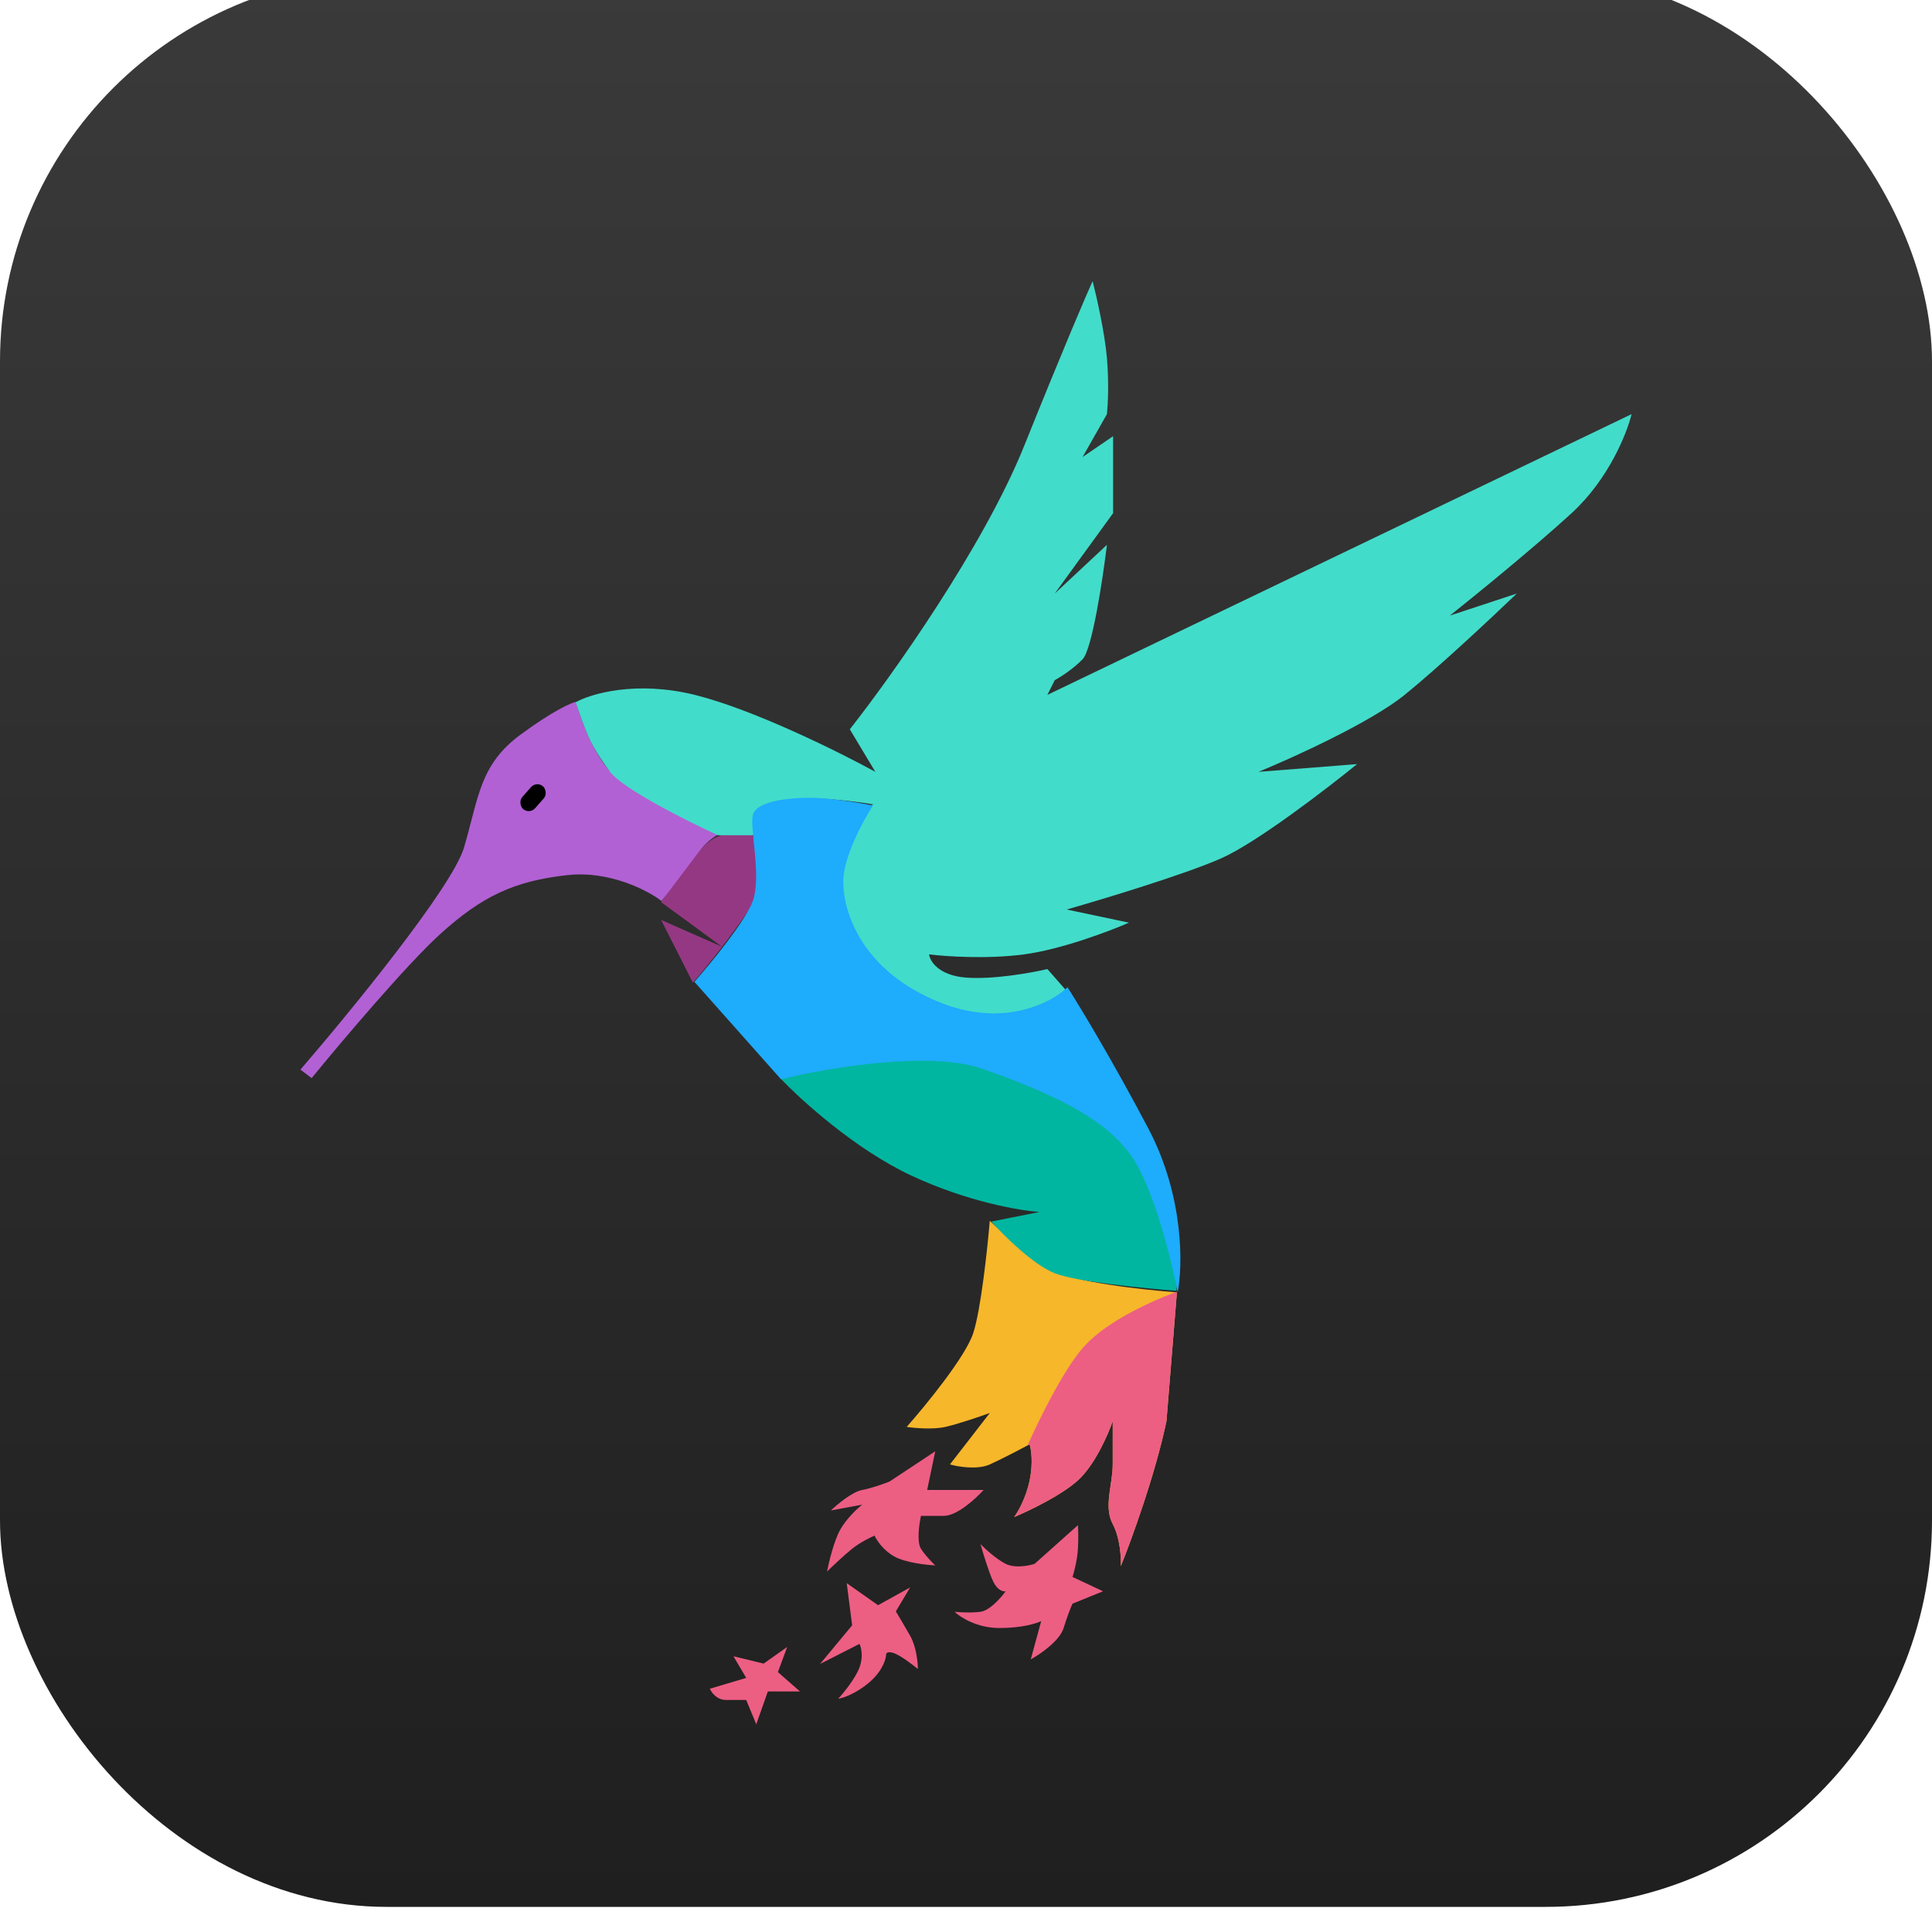 <svg width="2000" height="2000" viewBox="0 0 2000 2000" fill="none" xmlns="http://www.w3.org/2000/svg">
   <g filter="url(#filter0_i)">
      <rect width="2000" height="2000" rx="400" fill="url(#paint0_linear)"/>
      <mask id="mask0" mask-type="alpha" maskUnits="userSpaceOnUse" x="0" y="0" width="2000" height="2000">
         <rect width="2000" height="2000" rx="400" fill="#0083FF"/>
         <rect width="2000" height="2000" rx="400" fill="#15E6CD"/>
      </mask>
      <g mask="url(#mask0)">
         <g filter="url(#filter1_d)">
            <path d="M730.038 836.672C746.047 820.659 769.527 823.327 779.266 826.663C784.736 838.806 790.078 882.308 773.664 906.327C757.099 930.566 732.439 962.372 717.23 979.186L684.411 914.334L747.248 941.956L684.411 895.919C692.95 882.842 714.029 852.684 730.038 836.672Z" fill="#953883"/>
            <path d="M587.56 867.896C631.426 863.092 671.209 884.175 684.817 894.717C697.09 879.237 721.718 845.237 728.442 837.871C735.166 830.505 741.916 826.528 744.451 825.461C713.767 811.85 647.915 779.424 629.985 758.607C612.054 737.79 600.101 703.229 596.365 688.551C591.296 689.485 572.672 697.598 538.732 722.578C496.307 753.803 495.507 788.231 480.298 839.472C468.131 880.465 362.363 1009.74 311 1069.26L322.607 1078.06C352.357 1041.63 420.583 960.85 455.484 929.144C499.109 889.512 532.728 873.901 587.56 867.896Z" fill="#B161D4"/>
            <rect width="31.222" height="17.612" rx="8.806" transform="matrix(-0.662 0.75 0.75 0.662 555.547 770.215)" fill="black"/>
            <path d="M743.252 826.661H780.073C780.073 821.057 784.076 806.886 800.084 795.036C815.764 783.43 874.958 789.822 904.336 794.729C898.488 795.511 883.759 809.038 873 853.5C857.792 916.351 890.063 950.863 954.5 996.5C1006.05 1033.01 1078.25 1005.74 1104.26 987.991L1084.25 965.173C1067.84 969.043 1027.98 976.222 999.8 973.98C971.624 971.738 962.712 957.033 961.778 949.961C978.588 952.096 1021.81 955.085 1060.24 949.961C1098.66 944.837 1148.55 925.941 1168.7 917.134L1104.26 903.523C1142.55 892.581 1228.25 866.614 1264.75 850.281C1301.26 833.947 1373.35 778.623 1404.84 753.002L1302.78 761.009C1338.53 746.33 1418.84 709.847 1454.06 681.345C1489.28 652.842 1546.12 599.545 1570.13 576.46L1500.89 599.279C1526.91 578.595 1588.54 528.422 1626.96 493.193C1665.39 457.965 1684.33 410.193 1689 390.711L1084.25 681.345L1091.85 666.132C1097.32 663.197 1110.74 654.763 1120.67 644.515C1130.6 634.267 1141.62 561.248 1145.89 526.02L1091.85 576.46L1152.29 493.193V413.529L1120.67 435.147L1145.89 390.711C1146.82 382.304 1148.13 358.925 1145.89 332.664C1143.64 306.403 1135.08 268.613 1131.08 253C1125.07 266.077 1102.5 318.493 1060.24 423.537C1017.97 528.582 922.289 662.93 879.731 716.973L906.147 761.009C869.192 740.726 780.073 696.397 719.238 681.345C658.403 666.292 611.709 680.144 595.967 688.951C597.834 694.689 602.45 708.326 605.972 716.973C610.375 727.782 615.178 738.991 631.587 761.009C644.715 778.623 711.5 812.116 743.252 826.661Z" fill="#42DCCA"/>
            <path d="M1160.29 1583.27C1171.23 1556.18 1196 1488.23 1207.52 1433.15L1218.33 1299.84C1184.04 1297.31 1110.11 1289.11 1088.65 1276.62C1067.2 1264.13 1037.02 1237.52 1024.62 1225.78C1022.21 1254.47 1015.41 1317.94 1007.41 1342.27C999.401 1366.61 958.177 1417 938.566 1439.15C946.57 1440.35 965.782 1442.04 978.589 1439.15C991.396 1436.27 1014.61 1428.34 1024.62 1424.74L983.392 1477.98C991.797 1480.39 1011.81 1483.75 1024.62 1477.98C1037.42 1472.22 1057.43 1461.7 1065.84 1457.17C1067.44 1462.1 1069.68 1476.54 1065.84 1494.8C1062 1513.05 1053.57 1527.49 1049.83 1532.43C1064.37 1526.42 1097.86 1510.49 1115.47 1494.8C1133.08 1479.11 1147.09 1447.16 1151.89 1433.15V1477.98C1151.89 1498.8 1142.28 1521.62 1151.89 1539.63C1159.57 1554.05 1160.69 1574.73 1160.29 1583.27Z" fill="#F6B72B"/>
            <path fill-rule="evenodd" clip-rule="evenodd" d="M1207.52 1433.15C1195.99 1488.23 1171.23 1556.18 1160.29 1583.27C1160.69 1574.73 1159.57 1554.05 1151.89 1539.63C1145.5 1527.65 1147.61 1513.54 1149.74 1499.31C1150.81 1492.15 1151.89 1484.95 1151.89 1477.99V1433.15C1147.08 1447.16 1133.08 1479.11 1115.47 1494.8C1097.86 1510.49 1064.37 1526.42 1049.83 1532.43C1053.56 1527.49 1062 1513.05 1065.84 1494.8C1069.68 1476.54 1067.44 1462.11 1065.84 1457.17C1065.16 1457.53 1064.41 1457.94 1063.59 1458.38C1079.64 1423.07 1100.53 1382.2 1119.07 1359.49C1140.45 1333.29 1183.76 1312.22 1216.79 1299.73C1217.31 1299.77 1217.82 1299.8 1218.33 1299.84L1207.52 1433.15Z" fill="#ED5E83"/>
            <path d="M1092.25 1077.66C1198.24 1130.51 1220.19 1252.34 1217.93 1298.24C1185.37 1295.84 1114.67 1288.87 1092.25 1280.23C1069.84 1271.58 1038.89 1240.86 1026.22 1226.58L1076.24 1216.57C1056.23 1215.37 1001.64 1206.17 943.368 1178.94C885.094 1151.72 828.368 1100.08 807.289 1077.66C858.118 1061.25 986.272 1024.82 1092.25 1077.66Z" fill="#00B6A0"/>
            <path d="M1115.87 1565.26C1115.23 1576.78 1111.87 1589.54 1110.26 1594.48L1141.88 1609.29L1110.26 1622.1C1108.93 1624.9 1105.22 1633.87 1101.06 1647.32C1096.9 1660.77 1076.64 1674.54 1067.04 1679.75L1077.85 1640.12C1073.18 1642.52 1057.99 1647.32 1034.62 1647.32C1011.25 1647.32 993.93 1636.11 988.194 1630.51C993.13 1631.04 1005.4 1631.79 1015.01 1630.51C1024.61 1629.23 1036.35 1615.83 1041.02 1609.29C1038.62 1609.82 1032.7 1608.57 1028.22 1599.28C1023.73 1590 1017.54 1569.53 1015.01 1560.45C1019.68 1565.26 1031.42 1576.06 1041.02 1580.87C1050.63 1585.67 1065.04 1582.87 1071.04 1580.87L1115.87 1540.84C1116.13 1544.17 1116.51 1553.73 1115.87 1565.26Z" fill="#ED5E83"/>
            <path d="M953.373 1565.26C948.891 1558.21 951.506 1539.64 953.373 1531.23H976.987C990.755 1531.23 1010.21 1513.35 1018.21 1504.41H959.777L968.182 1464.38L920.955 1495.6C915.752 1497.74 902.784 1502.49 892.538 1504.41C882.292 1506.33 866.656 1519.35 860.119 1525.62L892.538 1519.62C887.602 1523.49 876.129 1534.11 869.725 1545.64C863.321 1557.17 857.985 1579.27 856.117 1588.88C861.453 1583.67 874.127 1571.66 882.132 1565.26C890.137 1558.85 900.943 1553.51 905.345 1551.65C907.347 1556.18 914.231 1566.86 925.757 1573.26C937.284 1579.67 958.843 1582.07 968.182 1582.47C965.113 1579.67 957.856 1572.3 953.373 1565.26Z" fill="#ED5E83"/>
            <path d="M927.361 1630.11L942.169 1605.29L908.95 1623.7L876.531 1600.88L882.134 1644.52L848.915 1684.55L889.739 1663.73C891.473 1667.2 893.901 1676.94 889.739 1688.15C885.576 1699.36 873.329 1714.44 867.726 1720.58C872.796 1719.78 886.377 1715.21 900.145 1703.37C913.913 1691.52 917.355 1678.95 917.355 1674.14C917.755 1672.81 920.317 1670.94 927.361 1674.14C934.405 1677.34 945.504 1685.88 950.174 1689.75C950.174 1682.95 948.573 1666.54 942.169 1655.33C935.765 1644.12 929.629 1633.84 927.361 1630.11Z" fill="#ED5E83"/>
            <path d="M805.288 1692.96L814.894 1666.94L790.48 1684.15L759.262 1676.55L772.469 1698.96L734.847 1710.17C736.448 1714.04 742.052 1721.78 751.657 1721.78H772.469L782.875 1747L794.882 1712.97H828.102L805.288 1692.96Z" fill="#ED5E83"/>
            <path d="M1188.71 1130.1C1225.85 1200.56 1224.47 1272.62 1219.13 1299.84C1212.86 1267.01 1194.63 1193.03 1171.9 1159.73C1143.48 1118.09 1085.05 1092.47 1017.01 1068.45C962.58 1049.24 855.318 1067.65 808.491 1079.26L718.839 978.381C735.915 959.033 771.909 915.211 779.274 894.714C788.479 869.093 776.072 819.854 779.274 805.843C782.476 791.831 814.094 787.828 838.908 787.828C858.76 787.828 890.405 793.166 903.746 795.835C893.473 811.581 872.928 849.398 872.928 874.698C872.928 906.323 892.139 967.573 973.787 999.999C1039.1 1025.94 1088.52 1000.13 1105.06 983.986C1117.47 1003.33 1151.57 1059.65 1188.71 1130.1Z" fill="#1EACFC"/>
         </g>
      </g>
   </g>
   <defs>
      <filter id="filter0_i" x="0" y="-26" width="2000" height="2026" filterUnits="userSpaceOnUse" color-interpolation-filters="sRGB">
         <feFlood flood-opacity="0" result="BackgroundImageFix"/>
         <feBlend mode="normal" in="SourceGraphic" in2="BackgroundImageFix" result="shape"/>
         <feColorMatrix in="SourceAlpha" type="matrix" values="0 0 0 0 0 0 0 0 0 0 0 0 0 0 0 0 0 0 127 0" result="hardAlpha"/>
         <feOffset dy="-26"/>
         <feGaussianBlur stdDeviation="125"/>
         <feComposite in2="hardAlpha" operator="arithmetic" k2="-1" k3="1"/>
         <feColorMatrix type="matrix" values="0 0 0 0 0 0 0 0 0 0 0 0 0 0 0 0 0 0 0.1 0"/>
         <feBlend mode="normal" in2="shape" result="effect1_innerShadow"/>
      </filter>
      <filter id="filter1_d" x="207" y="213" width="1586" height="1702" filterUnits="userSpaceOnUse" color-interpolation-filters="sRGB">
         <feFlood flood-opacity="0" result="BackgroundImageFix"/>
         <feColorMatrix in="SourceAlpha" type="matrix" values="0 0 0 0 0 0 0 0 0 0 0 0 0 0 0 0 0 0 127 0"/>
         <feOffset dy="64"/>
         <feGaussianBlur stdDeviation="52"/>
         <feColorMatrix type="matrix" values="0 0 0 0 0 0 0 0 0 0 0 0 0 0 0 0 0 0 0.25 0"/>
         <feBlend mode="normal" in2="BackgroundImageFix" result="effect1_dropShadow"/>
         <feBlend mode="normal" in="SourceGraphic" in2="effect1_dropShadow" result="shape"/>
      </filter>
      <linearGradient id="paint0_linear" x1="1000" y1="0" x2="1000" y2="2000" gradientUnits="userSpaceOnUse">
         <stop stop-color="#3A3A3A"/>
         <stop offset="1" stop-color="#1F1F1F"/>
      </linearGradient>
   </defs>
</svg>
